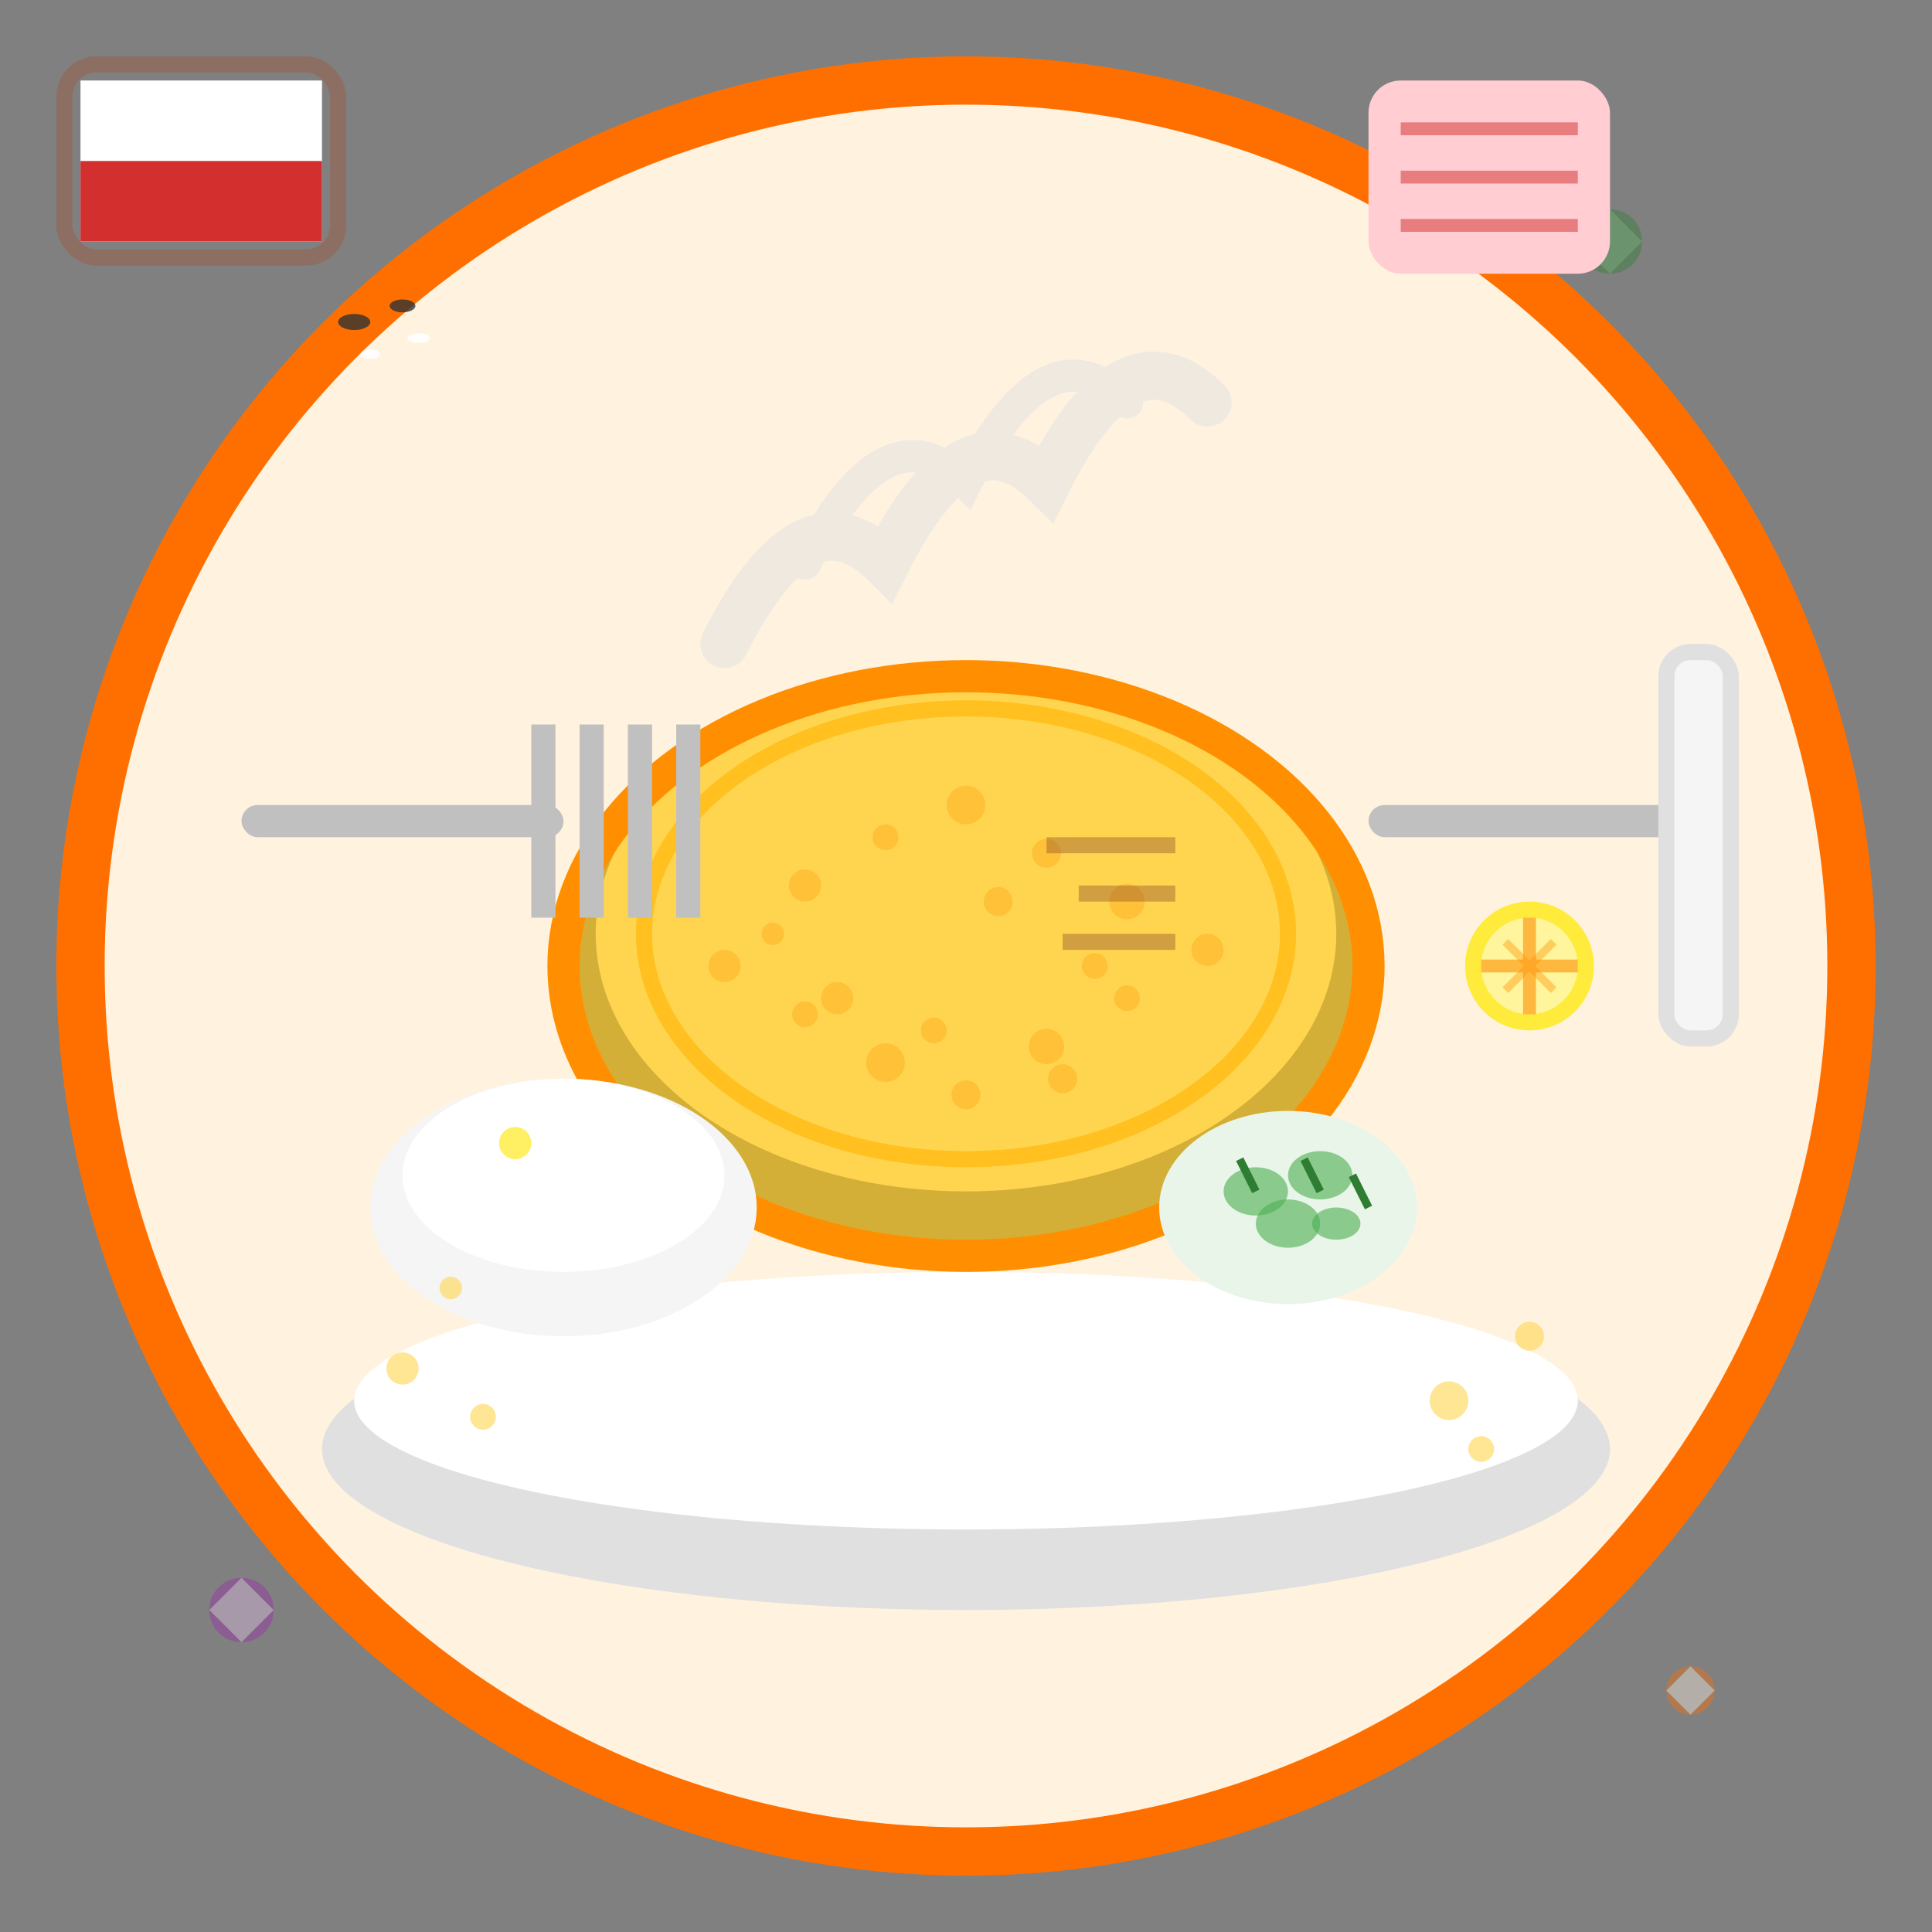 <svg width="120" height="120" viewBox="0 0 120 120" fill="none" xmlns="http://www.w3.org/2000/svg">
  <rect x="0" y="0" width="120" height="120" fill="#808080" stroke="none"/>
  <!-- Background circle -->
  <circle cx="60" cy="60" r="55" fill="#fff3e0" stroke="#ff6f00" stroke-width="3"/>
  
  <!-- Plate -->
  <ellipse cx="60" cy="90" rx="40" ry="10" fill="#e0e0e0"/>
  <ellipse cx="60" cy="87" rx="38" ry="8" fill="#ffffff"/>
  
  <!-- Kotlet (breaded cutlet) -->
  <ellipse cx="60" cy="60" rx="25" ry="18" fill="#d4af37"/>
  <ellipse cx="60" cy="58" rx="23" ry="16" fill="#ffd54f"/>
  
  <!-- Breading texture -->
  <g opacity="0.3">
    <circle cx="50" cy="55" r="1" fill="#ff8f00"/>
    <circle cx="55" cy="52" r="0.8" fill="#ff8f00"/>
    <circle cx="60" cy="50" r="1.2" fill="#ff8f00"/>
    <circle cx="65" cy="53" r="0.9" fill="#ff8f00"/>
    <circle cx="70" cy="56" r="1.1" fill="#ff8f00"/>
    <circle cx="45" cy="60" r="1" fill="#ff8f00"/>
    <circle cx="50" cy="63" r="0.8" fill="#ff8f00"/>
    <circle cx="55" cy="66" r="1.2" fill="#ff8f00"/>
    <circle cx="60" cy="68" r="0.9" fill="#ff8f00"/>
    <circle cx="65" cy="65" r="1.1" fill="#ff8f00"/>
    <circle cx="70" cy="62" r="0.8" fill="#ff8f00"/>
    <circle cx="75" cy="59" r="1" fill="#ff8f00"/>
    <circle cx="48" cy="58" r="0.7" fill="#ff8f00"/>
    <circle cx="62" cy="56" r="0.9" fill="#ff8f00"/>
    <circle cx="68" cy="60" r="0.8" fill="#ff8f00"/>
    <circle cx="52" cy="62" r="1" fill="#ff8f00"/>
    <circle cx="58" cy="64" r="0.8" fill="#ff8f00"/>
    <circle cx="66" cy="67" r="0.9" fill="#ff8f00"/>
  </g>
  
  <!-- Golden brown edges -->
  <ellipse cx="60" cy="60" rx="25" ry="18" fill="none" stroke="#ff8f00" stroke-width="2"/>
  <ellipse cx="60" cy="58" rx="20" ry="14" fill="none" stroke="#ffb300" stroke-width="1" opacity="0.6"/>
  
  <!-- Fork marks -->
  <g opacity="0.4">
    <rect x="65" y="52" width="8" height="1" fill="#8d4e2a"/>
    <rect x="67" y="55" width="6" height="1" fill="#8d4e2a"/>
    <rect x="66" y="58" width="7" height="1" fill="#8d4e2a"/>
  </g>
  
  <!-- Knife and fork -->
  <g transform="translate(15, 40)">
    <!-- Fork -->
    <rect x="0" y="10" width="20" height="2" rx="1" fill="#c0c0c0"/>
    <rect x="18" y="5" width="1.5" height="12" fill="#c0c0c0"/>
    <rect x="21" y="5" width="1.5" height="12" fill="#c0c0c0"/>
    <rect x="24" y="5" width="1.5" height="12" fill="#c0c0c0"/>
    <rect x="27" y="5" width="1.5" height="12" fill="#c0c0c0"/>
  </g>
  
  <g transform="translate(85, 35)">
    <!-- Knife -->
    <rect x="0" y="15" width="20" height="2" rx="1" fill="#c0c0c0"/>
    <rect x="18" y="5" width="5" height="25" rx="2" fill="#e0e0e0"/>
    <rect x="19" y="6" width="3" height="23" rx="1" fill="#f5f5f5"/>
  </g>
  
  <!-- Side dishes -->
  <!-- Mashed potatoes -->
  <ellipse cx="35" cy="75" rx="12" ry="8" fill="#f5f5f5"/>
  <ellipse cx="35" cy="73" rx="10" ry="6" fill="#ffffff"/>
  <circle cx="32" cy="71" r="1" fill="#ffeb3b" opacity="0.8"/> <!-- butter -->
  
  <!-- Cucumber salad (mizeria) -->
  <g transform="translate(75, 70)">
    <ellipse cx="5" cy="5" rx="8" ry="6" fill="#e8f5e8"/>
    <!-- Cucumber slices -->
    <ellipse cx="3" cy="4" rx="2" ry="1.5" fill="#4caf50" opacity="0.6"/>
    <ellipse cx="7" cy="3" rx="2" ry="1.5" fill="#4caf50" opacity="0.6"/>
    <ellipse cx="5" cy="6" rx="2" ry="1.5" fill="#4caf50" opacity="0.6"/>
    <ellipse cx="8" cy="6" rx="1.5" ry="1" fill="#4caf50" opacity="0.6"/>
    <!-- Dill -->
    <path d="M2 2 L3 4 M6 2 L7 4 M9 3 L10 5" stroke="#2e7d32" stroke-width="0.5"/>
  </g>
  
  <!-- Lemon slice -->
  <g transform="translate(90, 55)">
    <circle cx="5" cy="5" r="4" fill="#ffeb3b"/>
    <circle cx="5" cy="5" r="3" fill="#fff59d"/>
    <path d="M2 5 L8 5 M5 2 L5 8" stroke="#ff8f00" stroke-width="0.8" opacity="0.6"/>
    <path d="M3.5 3.5 L6.5 6.5 M6.5 3.5 L3.5 6.5" stroke="#ff8f00" stroke-width="0.5" opacity="0.4"/>
  </g>
  
  <!-- Steam -->
  <g opacity="0.5">
    <path d="M45 40 Q50 30 55 35 Q60 25 65 30 Q70 20 75 25" stroke="#e0e0e0" stroke-width="3" stroke-linecap="round" fill="none"/>
    <path d="M50 35 Q55 25 60 30 Q65 20 70 25" stroke="#e0e0e0" stroke-width="2" stroke-linecap="round" fill="none"/>
  </g>
  
  <!-- Breadcrumbs around plate -->
  <g opacity="0.6">
    <circle cx="25" cy="85" r="1" fill="#ffd54f"/>
    <circle cx="30" cy="88" r="0.8" fill="#ffd54f"/>
    <circle cx="90" cy="87" r="1.2" fill="#ffd54f"/>
    <circle cx="95" cy="83" r="0.9" fill="#ffd54f"/>
    <circle cx="28" cy="80" r="0.7" fill="#ffd54f"/>
    <circle cx="92" cy="90" r="0.8" fill="#ffd54f"/>
  </g>
  
  <!-- Polish flag elements -->
  <g transform="translate(5, 5)">
    <rect x="0" y="0" width="15" height="10" fill="#ffffff"/>
    <rect x="0" y="5" width="15" height="5" fill="#d32f2f"/>
    <rect x="-1" y="-1" width="17" height="12" rx="2" fill="none" stroke="#8d6e63" stroke-width="1"/>
  </g>
  
  <!-- Traditional decorative elements -->
  <g opacity="0.4">
    <circle cx="100" cy="15" r="2" fill="#2e7d32"/>
    <path d="M98 15 L100 13 L102 15 L100 17 Z" fill="#4caf50"/>
    
    <circle cx="15" cy="100" r="2" fill="#9c27b0"/>
    <path d="M13 100 L15 98 L17 100 L15 102 Z" fill="#e1bee7"/>
    
    <circle cx="105" cy="105" r="1.5" fill="#ff6f00"/>
    <path d="M103.5 105 L105 103.5 L106.5 105 L105 106.5 Z" fill="#fff3e0"/>
  </g>
  
  <!-- Kitchen towel corner -->
  <g transform="translate(85, 5)">
    <rect x="0" y="0" width="15" height="12" rx="2" fill="#ffcdd2"/>
    <path d="M2 3 L13 3 M2 6 L13 6 M2 9 L13 9" stroke="#d32f2f" stroke-width="0.8" opacity="0.5"/>
  </g>
  
  <!-- Pepper and salt -->
  <g transform="translate(20, 15)">
    <ellipse cx="2" cy="5" rx="1" ry="0.5" fill="#333333" opacity="0.8"/>
    <ellipse cx="5" cy="4" rx="0.8" ry="0.4" fill="#333333" opacity="0.8"/>
    <ellipse cx="3" cy="7" rx="0.6" ry="0.3" fill="#ffffff" opacity="0.9"/>
    <ellipse cx="6" cy="6" rx="0.7" ry="0.3" fill="#ffffff" opacity="0.9"/>
  </g>
</svg>
